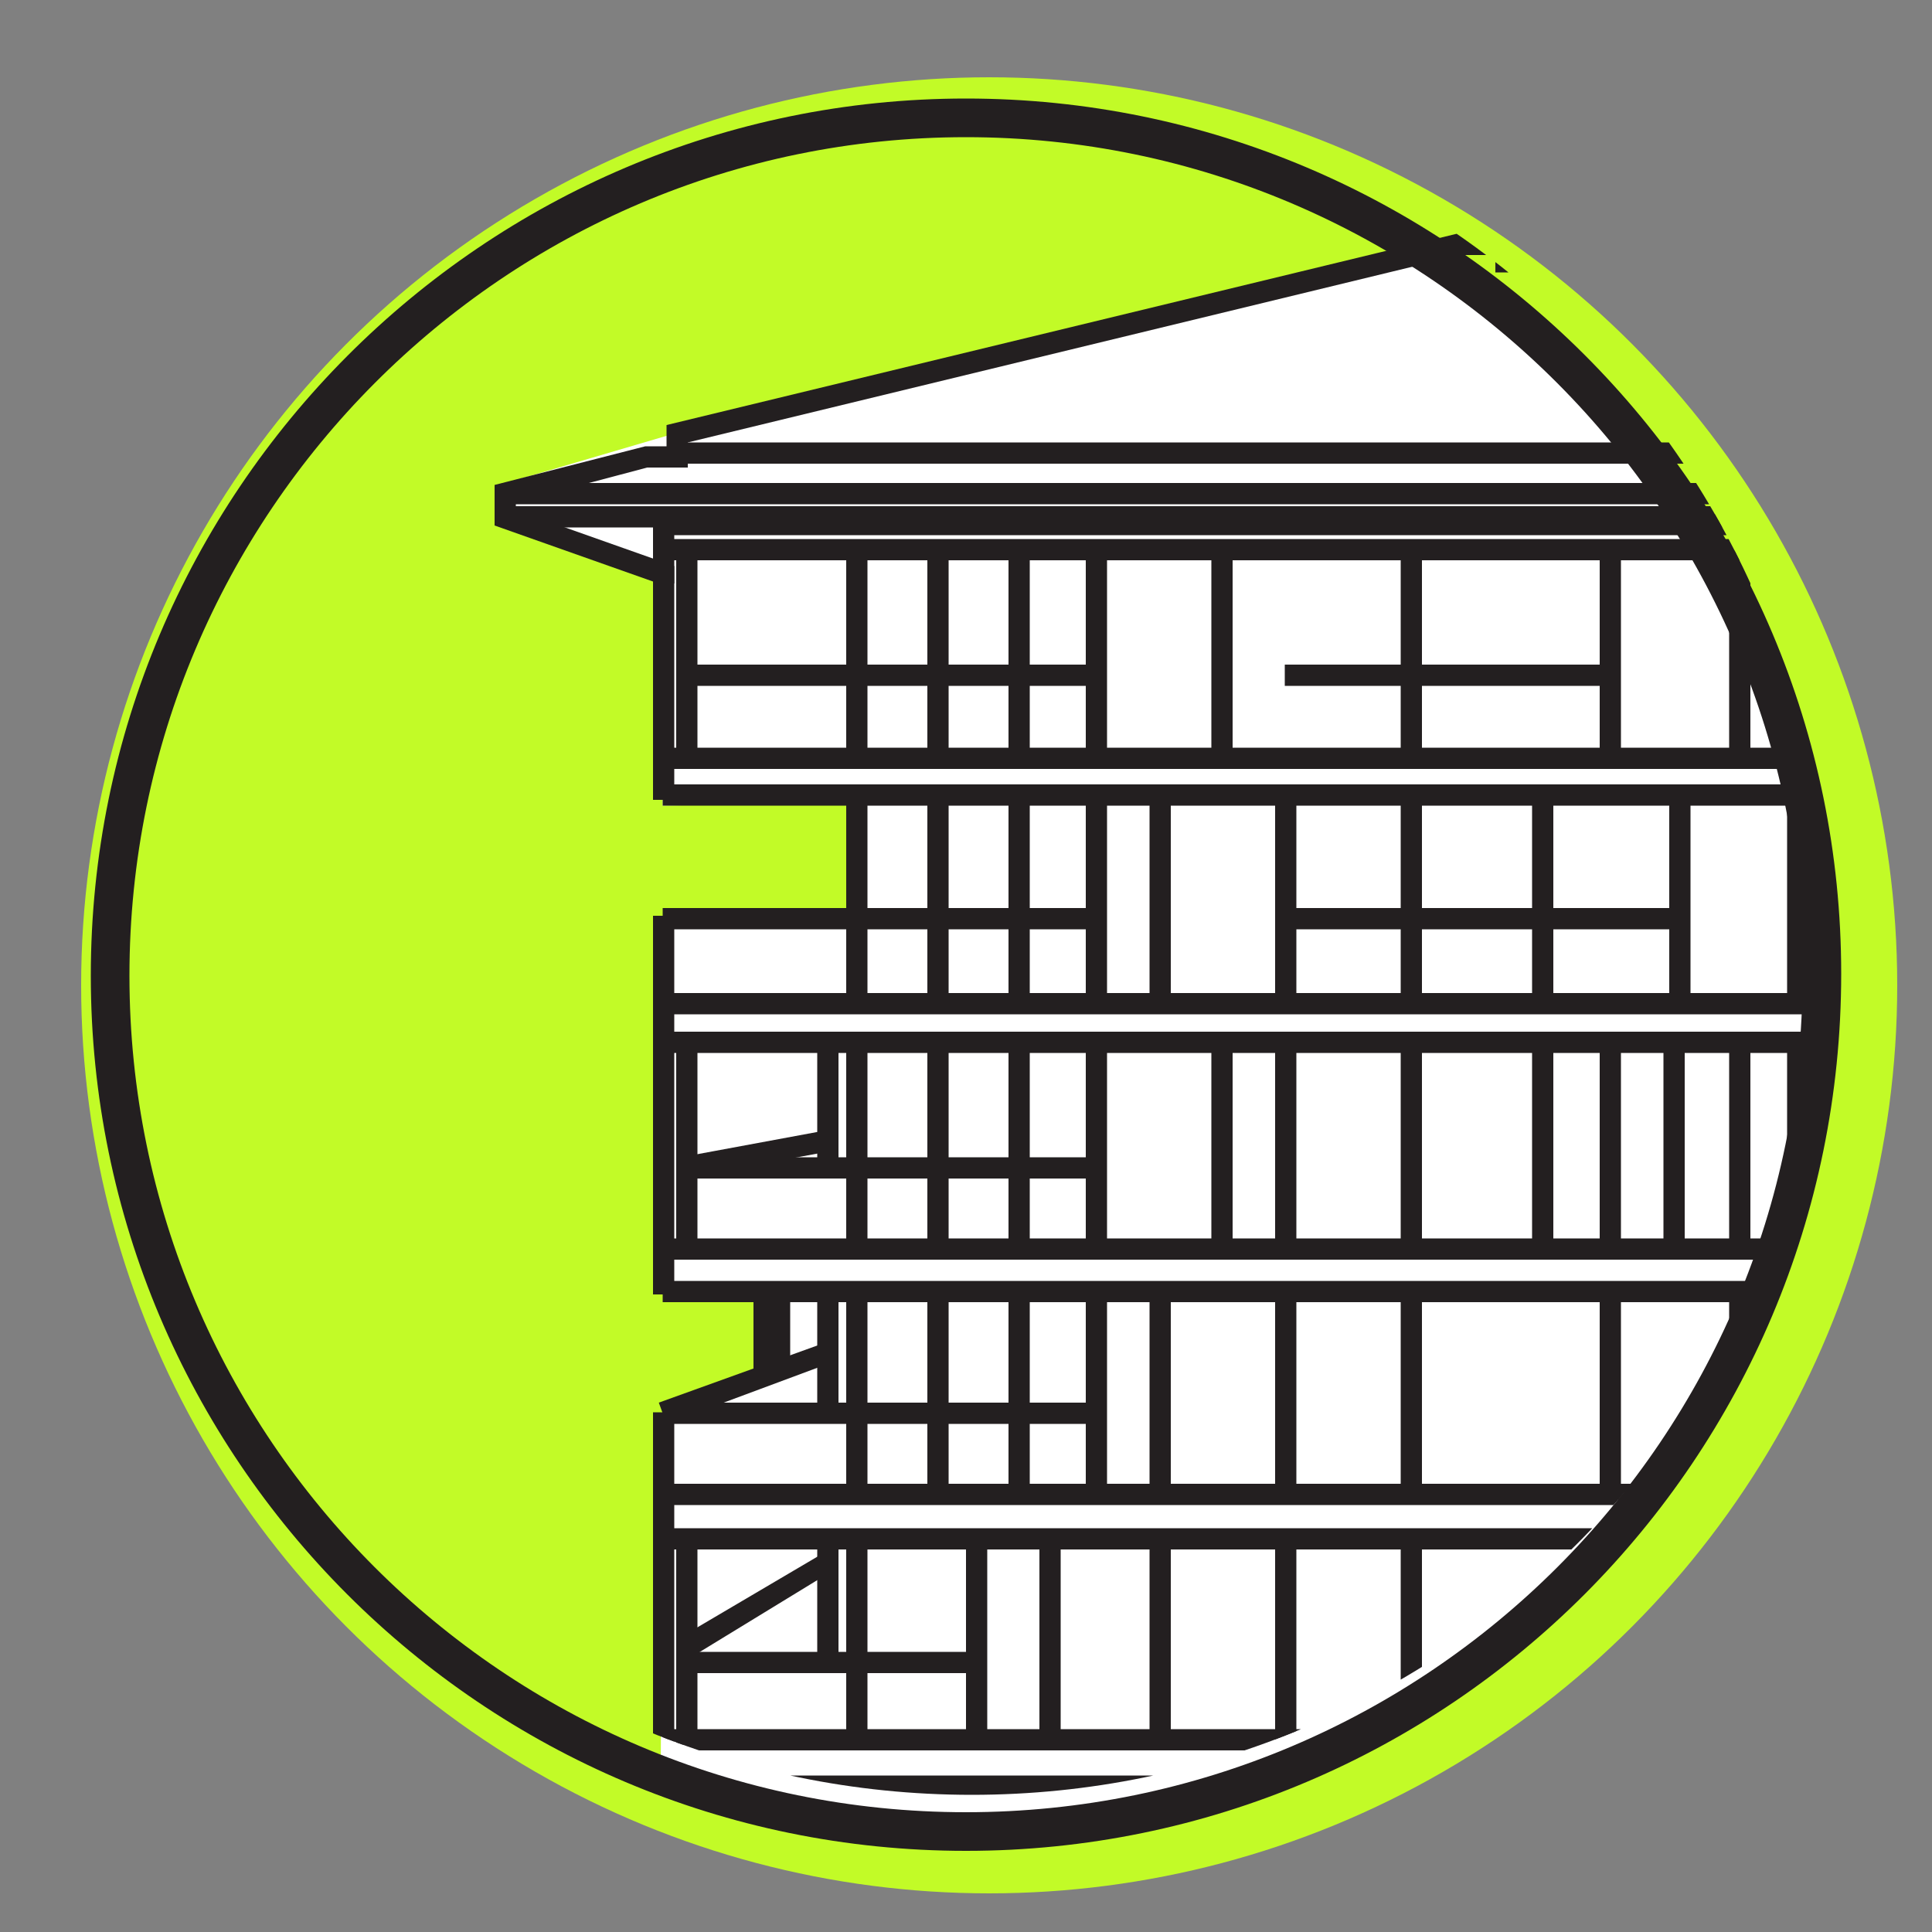 <svg class="image img-fluid" version="1.1" id="Layer_1" xmlns="http://www.w3.org/2000/svg" xmlns:xlink="http://www.w3.org/1999/xlink" x="0px" y="0px" width="100px" height="100px" viewBox="0 0 100 100" enable-background="new 0 0 100 100" xml:space="preserve"><rect x="0" y="0" width="100" height="100" fill="#808080" stroke="none"/><circle fill="#C2FB27" cx="51.2" cy="51" r="47"></circle><g>	<polygon fill="#FFFFFF" points="34.2,91.5 34.3,72.6 39.8,71 39.8,66.8 34.3,66.3 34.4,47.5 44.1,47.3 44.4,41.5 34.3,41.7 		34.3,29.9 26.2,27.3 26.2,25 36.4,22 73.7,13.3 81.8,19.3 87.8,27.5 93.3,40.5 94.8,51.1 93,62.8 87.7,72.9 80.4,83 69.1,90.7 		55.3,94.4 42,94.3 	"></polygon>	<path fill="#231F20" d="M50,95.8c-25,0-45.3-20.3-45.3-45.3C4.7,25.5,25,5.1,50,5.1s45.3,20.3,45.3,45.3C95.3,75.5,75,95.8,50,95.8		z M50,7.1C26.1,7.1,6.7,26.6,6.7,50.5S26.1,93.8,50,93.8s43.3-19.4,43.3-43.3S73.9,7.1,50,7.1z"></path>	<g>		<g>			<defs>				<path id="SVGID_1_" d="M6,48.5C6,73,25.8,92.9,50.3,92.9S94.6,73,94.6,48.6c0-24.5-19.9-44.3-44.3-44.3C25.8,4.2,6,24.1,6,48.5"></path>			</defs>			<clipPath id="SVGID_00000148645478232839126340000010234822970650899856_">				<use xlink:href="#SVGID_1_" overflow="visible"></use>			</clipPath>							<rect x="33.8" y="73.1" clip-path="url(#SVGID_00000148645478232839126340000010234822970650899856_)" fill="#231F20" width="1.1" height="19.3"></rect>		</g>		<g>			<defs>				<path id="SVGID_00000003806097322502441510000012838123026850873014_" d="M6,48.5C6,73,25.8,92.9,50.3,92.9S94.6,73,94.6,48.6					c0-24.5-19.9-44.3-44.3-44.3C25.8,4.2,6,24.1,6,48.5"></path>			</defs>			<clipPath id="SVGID_00000034082367078849613440000010557372531486371467_">				<use xlink:href="#SVGID_00000003806097322502441510000012838123026850873014_" overflow="visible"></use>			</clipPath>							<rect x="33.8" y="47.4" clip-path="url(#SVGID_00000034082367078849613440000010557372531486371467_)" fill="#231F20" width="1.1" height="19.6"></rect>		</g>		<g>			<defs>				<path id="SVGID_00000045612620417892339400000003571716311432805509_" d="M6,48.5C6,73,25.8,92.9,50.3,92.9S94.6,73,94.6,48.6					c0-24.5-19.9-44.3-44.3-44.3C25.8,4.2,6,24.1,6,48.5"></path>			</defs>			<clipPath id="SVGID_00000075862969145020860040000004905053162774065841_">				<use xlink:href="#SVGID_00000045612620417892339400000003571716311432805509_" overflow="visible"></use>			</clipPath>			<polygon clip-path="url(#SVGID_00000075862969145020860040000004905053162774065841_)" fill="#231F20" points="34.9,41.4 				33.8,41.4 33.8,30.1 25.6,27.2 25.6,25.1 33.4,23.1 34.5,23.1 34.5,22 75.4,12.1 78.5,12.1 78.5,12.9 93.9,12.9 93.9,14.1 				77.4,14.1 77.4,13.2 75.6,13.2 35.6,22.9 35.6,24.2 33.5,24.2 26.7,26 26.7,26.4 34.9,29.3 			"></polygon>		</g>		<g>			<defs>				<path id="SVGID_00000150807778415149461680000007163249722908465059_" d="M6,48.5C6,73,25.8,92.9,50.3,92.9S94.6,73,94.6,48.6					c0-24.5-19.9-44.3-44.3-44.3C25.8,4.2,6,24.1,6,48.5"></path>			</defs>			<clipPath id="SVGID_00000119103213102555414610000007338635738648547253_">				<use xlink:href="#SVGID_00000150807778415149461680000007163249722908465059_" overflow="visible"></use>			</clipPath>							<rect x="34.3" y="38.7" clip-path="url(#SVGID_00000119103213102555414610000007338635738648547253_)" fill="#231F20" width="59.6" height="1.1"></rect>		</g>		<g>			<defs>				<path id="SVGID_00000003067726751993325950000003615171678302751140_" d="M6,48.5C6,73,25.8,92.9,50.3,92.9S94.6,73,94.6,48.6					c0-24.5-19.9-44.3-44.3-44.3C25.8,4.2,6,24.1,6,48.5"></path>			</defs>			<clipPath id="SVGID_00000087403436766004007830000016810515439456412343_">				<use xlink:href="#SVGID_00000003067726751993325950000003615171678302751140_" overflow="visible"></use>			</clipPath>			<polygon clip-path="url(#SVGID_00000087403436766004007830000016810515439456412343_)" fill="#231F20" points="34.9,30.2 				33.8,30.2 33.8,27.9 93.9,27.9 93.9,29 34.9,29 			"></polygon>		</g>		<g>			<defs>				<path id="SVGID_00000111913450270123964800000018308595700114882215_" d="M6,48.5C6,73,25.8,92.9,50.3,92.9S94.6,73,94.6,48.6					c0-24.5-19.9-44.3-44.3-44.3C25.8,4.2,6,24.1,6,48.5"></path>			</defs>			<clipPath id="SVGID_00000138539949978554161850000013694120463929150095_">				<use xlink:href="#SVGID_00000111913450270123964800000018308595700114882215_" overflow="visible"></use>			</clipPath>							<rect x="34.3" y="40.6" clip-path="url(#SVGID_00000138539949978554161850000013694120463929150095_)" fill="#231F20" width="59.6" height="1.1"></rect>		</g>		<g>			<defs>				<path id="SVGID_00000076587946508546602910000014147916716319852681_" d="M6,48.5C6,73,25.8,92.9,50.3,92.9S94.6,73,94.6,48.6					c0-24.5-19.9-44.3-44.3-44.3C25.8,4.2,6,24.1,6,48.5"></path>			</defs>			<clipPath id="SVGID_00000029038101349434476540000007161603167765532821_">				<use xlink:href="#SVGID_00000076587946508546602910000014147916716319852681_" overflow="visible"></use>			</clipPath>							<rect x="34.3" y="51.4" clip-path="url(#SVGID_00000029038101349434476540000007161603167765532821_)" fill="#231F20" width="59.6" height="1.1"></rect>		</g>		<g>			<defs>				<path id="SVGID_00000159437433988983036830000011275179868577865882_" d="M6,48.5C6,73,25.8,92.9,50.3,92.9S94.6,73,94.6,48.6					c0-24.5-19.9-44.3-44.3-44.3C25.8,4.2,6,24.1,6,48.5"></path>			</defs>			<clipPath id="SVGID_00000071550404847763971830000006599015270984889490_">				<use xlink:href="#SVGID_00000159437433988983036830000011275179868577865882_" overflow="visible"></use>			</clipPath>							<rect x="34.3" y="53.4" clip-path="url(#SVGID_00000071550404847763971830000006599015270984889490_)" fill="#231F20" width="59.6" height="1.1"></rect>		</g>		<g>			<defs>				<path id="SVGID_00000073723229703774689740000000483747547457287562_" d="M6,48.5C6,73,25.8,92.9,50.3,92.9S94.6,73,94.6,48.6					c0-24.5-19.9-44.3-44.3-44.3C25.8,4.2,6,24.1,6,48.5"></path>			</defs>			<clipPath id="SVGID_00000168075539598776986770000001282786144646095769_">				<use xlink:href="#SVGID_00000073723229703774689740000000483747547457287562_" overflow="visible"></use>			</clipPath>							<rect x="34.3" y="64.1" clip-path="url(#SVGID_00000168075539598776986770000001282786144646095769_)" fill="#231F20" width="59.6" height="1.1"></rect>		</g>		<g>			<defs>				<path id="SVGID_00000065037141018178536820000017173914174467270304_" d="M6,48.5C6,73,25.8,92.9,50.3,92.9S94.6,73,94.6,48.6					c0-24.5-19.9-44.3-44.3-44.3C25.8,4.2,6,24.1,6,48.5"></path>			</defs>			<clipPath id="SVGID_00000177449774791158399920000009117747906235508913_">				<use xlink:href="#SVGID_00000065037141018178536820000017173914174467270304_" overflow="visible"></use>			</clipPath>							<rect x="34.3" y="66.3" clip-path="url(#SVGID_00000177449774791158399920000009117747906235508913_)" fill="#231F20" width="59.6" height="1.1"></rect>		</g>		<g>			<defs>				<path id="SVGID_00000142133629184052761820000014037675713500289722_" d="M6,48.5C6,73,25.8,92.9,50.3,92.9S94.6,73,94.6,48.6					c0-24.5-19.9-44.3-44.3-44.3C25.8,4.2,6,24.1,6,48.5"></path>			</defs>			<clipPath id="SVGID_00000064314002644031730800000015950578774762740864_">				<use xlink:href="#SVGID_00000142133629184052761820000014037675713500289722_" overflow="visible"></use>			</clipPath>							<rect x="34.3" y="76.8" clip-path="url(#SVGID_00000064314002644031730800000015950578774762740864_)" fill="#231F20" width="59.6" height="1.1"></rect>		</g>		<g>			<defs>				<path id="SVGID_00000097470332395266078710000010237365531408158390_" d="M6,48.5C6,73,25.8,92.9,50.3,92.9S94.6,73,94.6,48.6					c0-24.5-19.9-44.3-44.3-44.3C25.8,4.2,6,24.1,6,48.5"></path>			</defs>			<clipPath id="SVGID_00000037693821934391529700000003904200839790710687_">				<use xlink:href="#SVGID_00000097470332395266078710000010237365531408158390_" overflow="visible"></use>			</clipPath>							<rect x="34.3" y="79.1" clip-path="url(#SVGID_00000037693821934391529700000003904200839790710687_)" fill="#231F20" width="59.6" height="1.1"></rect>		</g>		<g>			<defs>				<path id="SVGID_00000158729377984044274300000018380805553347473549_" d="M6,48.5C6,73,25.8,92.9,50.3,92.9S94.6,73,94.6,48.6					c0-24.5-19.9-44.3-44.3-44.3C25.8,4.2,6,24.1,6,48.5"></path>			</defs>			<clipPath id="SVGID_00000029009240422129029760000000406822837679069868_">				<use xlink:href="#SVGID_00000158729377984044274300000018380805553347473549_" overflow="visible"></use>			</clipPath>							<rect x="34.3" y="89.5" clip-path="url(#SVGID_00000029009240422129029760000000406822837679069868_)" fill="#231F20" width="59.6" height="1.1"></rect>		</g>		<g>			<defs>				<path id="SVGID_00000086657010524048436580000002701970170166848917_" d="M6,48.5C6,73,25.8,92.9,50.3,92.9S94.6,73,94.6,48.6					c0-24.5-19.9-44.3-44.3-44.3C25.8,4.2,6,24.1,6,48.5"></path>			</defs>			<clipPath id="SVGID_00000131347679329877929100000010925124486716528541_">				<use xlink:href="#SVGID_00000086657010524048436580000002701970170166848917_" overflow="visible"></use>			</clipPath>							<rect x="34.3" y="91.9" clip-path="url(#SVGID_00000131347679329877929100000010925124486716528541_)" fill="#231F20" width="59.6" height="1.1"></rect>		</g>		<g>			<defs>				<path id="SVGID_00000077299832708242146950000008044367376757529530_" d="M6,48.5C6,73,25.8,92.9,50.3,92.9S94.6,73,94.6,48.6					c0-24.5-19.9-44.3-44.3-44.3C25.8,4.2,6,24.1,6,48.5"></path>			</defs>			<clipPath id="SVGID_00000099623389622661681300000001674802120704058761_">				<use xlink:href="#SVGID_00000077299832708242146950000008044367376757529530_" overflow="visible"></use>			</clipPath>							<rect x="43.8" y="28.5" clip-path="url(#SVGID_00000099623389622661681300000001674802120704058761_)" fill="#231F20" width="1.1" height="10.8"></rect>		</g>		<g>			<defs>				<path id="SVGID_00000137094015152368280390000002398903999265835650_" d="M6,48.5C6,73,25.8,92.9,50.3,92.9S94.6,73,94.6,48.6					c0-24.5-19.9-44.3-44.3-44.3C25.8,4.2,6,24.1,6,48.5"></path>			</defs>			<clipPath id="SVGID_00000082331106954889041900000005094039485757564596_">				<use xlink:href="#SVGID_00000137094015152368280390000002398903999265835650_" overflow="visible"></use>			</clipPath>							<rect x="43.8" y="41.2" clip-path="url(#SVGID_00000082331106954889041900000005094039485757564596_)" fill="#231F20" width="1.1" height="10.8"></rect>		</g>		<g>			<defs>				<path id="SVGID_00000183943335773800499110000011047226521354344383_" d="M6,48.5C6,73,25.8,92.9,50.3,92.9S94.6,73,94.6,48.6					c0-24.5-19.9-44.3-44.3-44.3C25.8,4.2,6,24.1,6,48.5"></path>			</defs>			<clipPath id="SVGID_00000183232980753568412790000007411162592598630555_">				<use xlink:href="#SVGID_00000183943335773800499110000011047226521354344383_" overflow="visible"></use>			</clipPath>							<rect x="43.8" y="54" clip-path="url(#SVGID_00000183232980753568412790000007411162592598630555_)" fill="#231F20" width="1.1" height="10.8"></rect>		</g>		<g>			<defs>				<path id="SVGID_00000153689690932980223460000001596753250260577175_" d="M6,48.5C6,73,25.8,92.9,50.3,92.9S94.6,73,94.6,48.6					c0-24.5-19.9-44.3-44.3-44.3C25.8,4.2,6,24.1,6,48.5"></path>			</defs>			<clipPath id="SVGID_00000150082198723771693190000000902674989802645416_">				<use xlink:href="#SVGID_00000153689690932980223460000001596753250260577175_" overflow="visible"></use>			</clipPath>							<rect x="35" y="54" clip-path="url(#SVGID_00000150082198723771693190000000902674989802645416_)" fill="#231F20" width="1.1" height="10.8"></rect>		</g>		<g>			<defs>				<path id="SVGID_00000114074734630040126340000018275787496723732626_" d="M6,48.5C6,73,25.8,92.9,50.3,92.9S94.6,73,94.6,48.6					c0-24.5-19.9-44.3-44.3-44.3C25.8,4.2,6,24.1,6,48.5"></path>			</defs>			<clipPath id="SVGID_00000043418800474616495980000003725457079335247000_">				<use xlink:href="#SVGID_00000114074734630040126340000018275787496723732626_" overflow="visible"></use>			</clipPath>							<rect x="35" y="79.5" clip-path="url(#SVGID_00000043418800474616495980000003725457079335247000_)" fill="#231F20" width="1.1" height="10.8"></rect>		</g>		<g>			<defs>				<path id="SVGID_00000170280426653837366920000008557180719695666360_" d="M6,48.5C6,73,25.8,92.9,50.3,92.9S94.6,73,94.6,48.6					c0-24.5-19.9-44.3-44.3-44.3C25.8,4.2,6,24.1,6,48.5"></path>			</defs>			<clipPath id="SVGID_00000106147470171967897110000010132930311645885114_">				<use xlink:href="#SVGID_00000170280426653837366920000008557180719695666360_" overflow="visible"></use>			</clipPath>							<rect x="35" y="28.5" clip-path="url(#SVGID_00000106147470171967897110000010132930311645885114_)" fill="#231F20" width="1.1" height="10.8"></rect>		</g>		<g>			<defs>				<path id="SVGID_00000053523814583837630140000000875417302155004082_" d="M6,48.5C6,73,25.8,92.9,50.3,92.9S94.6,73,94.6,48.6					c0-24.5-19.9-44.3-44.3-44.3C25.8,4.2,6,24.1,6,48.5"></path>			</defs>			<clipPath id="SVGID_00000027605288922096585350000003200938452164503468_">				<use xlink:href="#SVGID_00000053523814583837630140000000875417302155004082_" overflow="visible"></use>			</clipPath>							<rect x="43.8" y="66.8" clip-path="url(#SVGID_00000027605288922096585350000003200938452164503468_)" fill="#231F20" width="1.1" height="10.8"></rect>		</g>		<g>			<defs>				<path id="SVGID_00000050658307745258989800000017547699395691175343_" d="M6,48.5C6,73,25.8,92.9,50.3,92.9S94.6,73,94.6,48.6					c0-24.5-19.9-44.3-44.3-44.3C25.8,4.2,6,24.1,6,48.5"></path>			</defs>			<clipPath id="SVGID_00000005951585311743431360000013862879871745898901_">				<use xlink:href="#SVGID_00000050658307745258989800000017547699395691175343_" overflow="visible"></use>			</clipPath>							<rect x="43.8" y="79.5" clip-path="url(#SVGID_00000005951585311743431360000013862879871745898901_)" fill="#231F20" width="1.1" height="10.8"></rect>		</g>		<g>			<defs>				<path id="SVGID_00000121278186903496048960000007984090857332539053_" d="M6,48.5C6,73,25.8,92.9,50.3,92.9S94.6,73,94.6,48.6					c0-24.5-19.9-44.3-44.3-44.3C25.8,4.2,6,24.1,6,48.5"></path>			</defs>			<clipPath id="SVGID_00000109715623980118061420000013165784676961321895_">				<use xlink:href="#SVGID_00000121278186903496048960000007984090857332539053_" overflow="visible"></use>			</clipPath>							<rect x="56.2" y="28.5" clip-path="url(#SVGID_00000109715623980118061420000013165784676961321895_)" fill="#231F20" width="1.1" height="10.8"></rect>		</g>		<g>			<defs>				<path id="SVGID_00000179647897748039410140000014443768573872177565_" d="M6,48.5C6,73,25.8,92.9,50.3,92.9S94.6,73,94.6,48.6					c0-24.5-19.9-44.3-44.3-44.3C25.8,4.2,6,24.1,6,48.5"></path>			</defs>			<clipPath id="SVGID_00000158000249589236465640000017218565608736461243_">				<use xlink:href="#SVGID_00000179647897748039410140000014443768573872177565_" overflow="visible"></use>			</clipPath>							<rect x="56.2" y="41.2" clip-path="url(#SVGID_00000158000249589236465640000017218565608736461243_)" fill="#231F20" width="1.1" height="10.8"></rect>		</g>		<g>			<defs>				<path id="SVGID_00000086678878126917936720000000102413838287148200_" d="M6,48.5C6,73,25.8,92.9,50.3,92.9S94.6,73,94.6,48.6					c0-24.5-19.9-44.3-44.3-44.3C25.8,4.2,6,24.1,6,48.5"></path>			</defs>			<clipPath id="SVGID_00000097466641848680583590000000372144266870303397_">				<use xlink:href="#SVGID_00000086678878126917936720000000102413838287148200_" overflow="visible"></use>			</clipPath>							<rect x="56.2" y="54" clip-path="url(#SVGID_00000097466641848680583590000000372144266870303397_)" fill="#231F20" width="1.1" height="10.8"></rect>		</g>		<g>			<defs>				<path id="SVGID_00000149348877696324873220000005063487078068513431_" d="M6,48.5C6,73,25.8,92.9,50.3,92.9S94.6,73,94.6,48.6					c0-24.5-19.9-44.3-44.3-44.3C25.8,4.2,6,24.1,6,48.5"></path>			</defs>			<clipPath id="SVGID_00000167354666438820792530000001556453706555959734_">				<use xlink:href="#SVGID_00000149348877696324873220000005063487078068513431_" overflow="visible"></use>			</clipPath>							<rect x="56.2" y="66.8" clip-path="url(#SVGID_00000167354666438820792530000001556453706555959734_)" fill="#231F20" width="1.1" height="10.8"></rect>		</g>		<g>			<defs>				<path id="SVGID_00000143596219923034471210000001273904737205985461_" d="M6,48.5C6,73,25.8,92.9,50.3,92.9S94.6,73,94.6,48.6					c0-24.5-19.9-44.3-44.3-44.3C25.8,4.2,6,24.1,6,48.5"></path>			</defs>			<clipPath id="SVGID_00000121277040885157696170000000409090687450400179_">				<use xlink:href="#SVGID_00000143596219923034471210000001273904737205985461_" overflow="visible"></use>			</clipPath>							<rect x="50" y="79.5" clip-path="url(#SVGID_00000121277040885157696170000000409090687450400179_)" fill="#231F20" width="1.1" height="10.8"></rect>		</g>		<g>			<defs>				<path id="SVGID_00000085951401267524284810000001350182269433584046_" d="M6,48.5C6,73,25.8,92.9,50.3,92.9S94.6,73,94.6,48.6					c0-24.5-19.9-44.3-44.3-44.3C25.8,4.2,6,24.1,6,48.5"></path>			</defs>			<clipPath id="SVGID_00000090284770509844821020000018335535518605511089_">				<use xlink:href="#SVGID_00000085951401267524284810000001350182269433584046_" overflow="visible"></use>			</clipPath>							<rect x="53.8" y="79.5" clip-path="url(#SVGID_00000090284770509844821020000018335535518605511089_)" fill="#231F20" width="1.1" height="10.8"></rect>		</g>		<g>			<defs>				<path id="SVGID_00000126287866435580477310000001315716048532159416_" d="M6,48.5C6,73,25.8,92.9,50.3,92.9S94.6,73,94.6,48.6					c0-24.5-19.9-44.3-44.3-44.3C25.8,4.2,6,24.1,6,48.5"></path>			</defs>			<clipPath id="SVGID_00000049923889393411761670000000050885779595601576_">				<use xlink:href="#SVGID_00000126287866435580477310000001315716048532159416_" overflow="visible"></use>			</clipPath>							<rect x="62.7" y="28.5" clip-path="url(#SVGID_00000049923889393411761670000000050885779595601576_)" fill="#231F20" width="1.1" height="10.8"></rect>		</g>		<g>			<defs>				<path id="SVGID_00000128479346706273370060000000036056355582956955_" d="M6,48.5C6,73,25.8,92.9,50.3,92.9S94.6,73,94.6,48.6					c0-24.5-19.9-44.3-44.3-44.3C25.8,4.2,6,24.1,6,48.5"></path>			</defs>			<clipPath id="SVGID_00000000906233207120159190000008487342004541479351_">				<use xlink:href="#SVGID_00000128479346706273370060000000036056355582956955_" overflow="visible"></use>			</clipPath>							<rect x="59.5" y="41.2" clip-path="url(#SVGID_00000000906233207120159190000008487342004541479351_)" fill="#231F20" width="1.1" height="10.8"></rect>		</g>		<g>			<defs>				<path id="SVGID_00000055696873290334018920000010882711493802611596_" d="M6,48.5C6,73,25.8,92.9,50.3,92.9S94.6,73,94.6,48.6					c0-24.5-19.9-44.3-44.3-44.3C25.8,4.2,6,24.1,6,48.5"></path>			</defs>			<clipPath id="SVGID_00000072263316845527371290000007865187292183939220_">				<use xlink:href="#SVGID_00000055696873290334018920000010882711493802611596_" overflow="visible"></use>			</clipPath>							<rect x="52.2" y="41.2" clip-path="url(#SVGID_00000072263316845527371290000007865187292183939220_)" fill="#231F20" width="1.1" height="10.8"></rect>		</g>		<g>			<defs>				<path id="SVGID_00000111184975515761507710000000402728229112179077_" d="M6,48.5C6,73,25.8,92.9,50.3,92.9S94.6,73,94.6,48.6					c0-24.5-19.9-44.3-44.3-44.3C25.8,4.2,6,24.1,6,48.5"></path>			</defs>			<clipPath id="SVGID_00000029750875091452313300000008643918862567195017_">				<use xlink:href="#SVGID_00000111184975515761507710000000402728229112179077_" overflow="visible"></use>			</clipPath>							<rect x="48" y="41.2" clip-path="url(#SVGID_00000029750875091452313300000008643918862567195017_)" fill="#231F20" width="1.1" height="10.8"></rect>		</g>		<g>			<defs>				<path id="SVGID_00000106848925762046521400000000656714992600255117_" d="M6,48.5C6,73,25.8,92.9,50.3,92.9S94.6,73,94.6,48.6					c0-24.5-19.9-44.3-44.3-44.3C25.8,4.2,6,24.1,6,48.5"></path>			</defs>			<clipPath id="SVGID_00000051386008149905295860000017368683508306063277_">				<use xlink:href="#SVGID_00000106848925762046521400000000656714992600255117_" overflow="visible"></use>			</clipPath>							<rect x="52.2" y="28.5" clip-path="url(#SVGID_00000051386008149905295860000017368683508306063277_)" fill="#231F20" width="1.1" height="10.8"></rect>		</g>		<g>			<defs>				<path id="SVGID_00000075843715921472955710000016370792130357660810_" d="M6,48.5C6,73,25.8,92.9,50.3,92.9S94.6,73,94.6,48.6					c0-24.5-19.9-44.3-44.3-44.3C25.8,4.2,6,24.1,6,48.5"></path>			</defs>			<clipPath id="SVGID_00000128444035880634243080000010949851782750312079_">				<use xlink:href="#SVGID_00000075843715921472955710000016370792130357660810_" overflow="visible"></use>			</clipPath>							<rect x="48" y="28.5" clip-path="url(#SVGID_00000128444035880634243080000010949851782750312079_)" fill="#231F20" width="1.1" height="10.8"></rect>		</g>		<g>			<defs>				<path id="SVGID_00000053505249752108778950000001446343505503350462_" d="M6,48.5C6,73,25.8,92.9,50.3,92.9S94.6,73,94.6,48.6					c0-24.5-19.9-44.3-44.3-44.3C25.8,4.2,6,24.1,6,48.5"></path>			</defs>			<clipPath id="SVGID_00000135676628430662775320000000462499961929039249_">				<use xlink:href="#SVGID_00000053505249752108778950000001446343505503350462_" overflow="visible"></use>			</clipPath>							<rect x="52.2" y="54" clip-path="url(#SVGID_00000135676628430662775320000000462499961929039249_)" fill="#231F20" width="1.1" height="10.8"></rect>		</g>		<g>			<defs>				<path id="SVGID_00000073678896250960509700000009352484803539727750_" d="M6,48.5C6,73,25.8,92.9,50.3,92.9S94.6,73,94.6,48.6					c0-24.5-19.9-44.3-44.3-44.3C25.8,4.2,6,24.1,6,48.5"></path>			</defs>			<clipPath id="SVGID_00000181767253007338154150000001542048271630811550_">				<use xlink:href="#SVGID_00000073678896250960509700000009352484803539727750_" overflow="visible"></use>			</clipPath>							<rect x="48" y="54" clip-path="url(#SVGID_00000181767253007338154150000001542048271630811550_)" fill="#231F20" width="1.1" height="10.8"></rect>		</g>		<g>			<defs>				<path id="SVGID_00000155843013786314566080000011520504794913828245_" d="M6,48.5C6,73,25.8,92.9,50.3,92.9S94.6,73,94.6,48.6					c0-24.5-19.9-44.3-44.3-44.3C25.8,4.2,6,24.1,6,48.5"></path>			</defs>			<clipPath id="SVGID_00000006687112384690170040000008894368581260201632_">				<use xlink:href="#SVGID_00000155843013786314566080000011520504794913828245_" overflow="visible"></use>			</clipPath>							<rect x="52.2" y="66.8" clip-path="url(#SVGID_00000006687112384690170040000008894368581260201632_)" fill="#231F20" width="1.1" height="10.8"></rect>		</g>		<g>			<defs>				<path id="SVGID_00000162325915229930795180000012326990634868003754_" d="M6,48.5C6,73,25.8,92.9,50.3,92.9S94.6,73,94.6,48.6					c0-24.5-19.9-44.3-44.3-44.3C25.8,4.2,6,24.1,6,48.5"></path>			</defs>			<clipPath id="SVGID_00000162352052102158537400000016163720983360197815_">				<use xlink:href="#SVGID_00000162325915229930795180000012326990634868003754_" overflow="visible"></use>			</clipPath>							<rect x="48" y="66.8" clip-path="url(#SVGID_00000162352052102158537400000016163720983360197815_)" fill="#231F20" width="1.1" height="10.8"></rect>		</g>		<g>			<defs>				<path id="SVGID_00000129172208579114123710000001283549177031011986_" d="M6,48.5C6,73,25.8,92.9,50.3,92.9S94.6,73,94.6,48.6					c0-24.5-19.9-44.3-44.3-44.3C25.8,4.2,6,24.1,6,48.5"></path>			</defs>			<clipPath id="SVGID_00000037656581128351271020000017501609041509103033_">				<use xlink:href="#SVGID_00000129172208579114123710000001283549177031011986_" overflow="visible"></use>			</clipPath>							<rect x="66" y="41.2" clip-path="url(#SVGID_00000037656581128351271020000017501609041509103033_)" fill="#231F20" width="1.1" height="10.8"></rect>		</g>		<g>			<defs>				<path id="SVGID_00000139278963094589457510000005436347948529678470_" d="M6,48.5C6,73,25.8,92.9,50.3,92.9S94.6,73,94.6,48.6					c0-24.5-19.9-44.3-44.3-44.3C25.8,4.2,6,24.1,6,48.5"></path>			</defs>			<clipPath id="SVGID_00000043439293835743178090000002434187428161443756_">				<use xlink:href="#SVGID_00000139278963094589457510000005436347948529678470_" overflow="visible"></use>			</clipPath>							<rect x="62.7" y="54" clip-path="url(#SVGID_00000043439293835743178090000002434187428161443756_)" fill="#231F20" width="1.1" height="10.8"></rect>		</g>		<g>			<defs>				<path id="SVGID_00000167381855773700223800000010493792319510337673_" d="M6,48.5C6,73,25.8,92.9,50.3,92.9S94.6,73,94.6,48.6					c0-24.5-19.9-44.3-44.3-44.3C25.8,4.2,6,24.1,6,48.5"></path>			</defs>			<clipPath id="SVGID_00000057141271057343652540000015122234106106720660_">				<use xlink:href="#SVGID_00000167381855773700223800000010493792319510337673_" overflow="visible"></use>			</clipPath>							<rect x="66" y="54" clip-path="url(#SVGID_00000057141271057343652540000015122234106106720660_)" fill="#231F20" width="1.1" height="10.8"></rect>		</g>		<g>			<defs>				<path id="SVGID_00000147938942618887655490000003716329882593954216_" d="M6,48.5C6,73,25.8,92.9,50.3,92.9S94.6,73,94.6,48.6					c0-24.5-19.9-44.3-44.3-44.3C25.8,4.2,6,24.1,6,48.5"></path>			</defs>			<clipPath id="SVGID_00000180345591744725233880000007477633625720412801_">				<use xlink:href="#SVGID_00000147938942618887655490000003716329882593954216_" overflow="visible"></use>			</clipPath>							<rect x="79.3" y="54" clip-path="url(#SVGID_00000180345591744725233880000007477633625720412801_)" fill="#231F20" width="1.1" height="10.8"></rect>		</g>		<g>			<defs>				<path id="SVGID_00000113331993754881910340000009355453404262951585_" d="M6,48.5C6,73,25.8,92.9,50.3,92.9S94.6,73,94.6,48.6					c0-24.5-19.9-44.3-44.3-44.3C25.8,4.2,6,24.1,6,48.5"></path>			</defs>			<clipPath id="SVGID_00000145030706664757041500000016385206631506503057_">				<use xlink:href="#SVGID_00000113331993754881910340000009355453404262951585_" overflow="visible"></use>			</clipPath>							<rect x="86.1" y="54" clip-path="url(#SVGID_00000145030706664757041500000016385206631506503057_)" fill="#231F20" width="1.1" height="10.8"></rect>		</g>		<g>			<defs>				<path id="SVGID_00000178905144776903101080000000471388377113954444_" d="M6,48.5C6,73,25.8,92.9,50.3,92.9S94.6,73,94.6,48.6					c0-24.5-19.9-44.3-44.3-44.3C25.8,4.2,6,24.1,6,48.5"></path>			</defs>			<clipPath id="SVGID_00000179622191768736361520000006956211836689560719_">				<use xlink:href="#SVGID_00000178905144776903101080000000471388377113954444_" overflow="visible"></use>			</clipPath>							<rect x="92.5" y="54" clip-path="url(#SVGID_00000179622191768736361520000006956211836689560719_)" fill="#231F20" width="1.1" height="10.8"></rect>		</g>		<g>			<defs>				<path id="SVGID_00000028285850310408770310000001858975049781681057_" d="M6,48.5C6,73,25.8,92.9,50.3,92.9S94.6,73,94.6,48.6					c0-24.5-19.9-44.3-44.3-44.3C25.8,4.2,6,24.1,6,48.5"></path>			</defs>			<clipPath id="SVGID_00000080927598824615842150000015739408276181644439_">				<use xlink:href="#SVGID_00000028285850310408770310000001858975049781681057_" overflow="visible"></use>			</clipPath>							<rect x="59.5" y="66.8" clip-path="url(#SVGID_00000080927598824615842150000015739408276181644439_)" fill="#231F20" width="1.1" height="10.8"></rect>		</g>		<g>			<defs>				<path id="SVGID_00000101820349621942757330000006879008764908148649_" d="M6,48.5C6,73,25.8,92.9,50.3,92.9S94.6,73,94.6,48.6					c0-24.5-19.9-44.3-44.3-44.3C25.8,4.2,6,24.1,6,48.5"></path>			</defs>			<clipPath id="SVGID_00000168094429884410449790000011610591378631350668_">				<use xlink:href="#SVGID_00000101820349621942757330000006879008764908148649_" overflow="visible"></use>			</clipPath>							<rect x="66" y="66.8" clip-path="url(#SVGID_00000168094429884410449790000011610591378631350668_)" fill="#231F20" width="1.1" height="10.8"></rect>		</g>		<g>			<defs>				<path id="SVGID_00000073694496774616291760000017978930406803993506_" d="M6,48.5C6,73,25.8,92.9,50.3,92.9S94.6,73,94.6,48.6					c0-24.5-19.9-44.3-44.3-44.3C25.8,4.2,6,24.1,6,48.5"></path>			</defs>			<clipPath id="SVGID_00000142152625108330732680000010278380958984043662_">				<use xlink:href="#SVGID_00000073694496774616291760000017978930406803993506_" overflow="visible"></use>			</clipPath>							<rect x="59.5" y="79.5" clip-path="url(#SVGID_00000142152625108330732680000010278380958984043662_)" fill="#231F20" width="1.1" height="10.8"></rect>		</g>		<g>			<defs>				<path id="SVGID_00000013894474332725376200000011801420965439558291_" d="M6,48.5C6,73,25.8,92.9,50.3,92.9S94.6,73,94.6,48.6					c0-24.5-19.9-44.3-44.3-44.3C25.8,4.2,6,24.1,6,48.5"></path>			</defs>			<clipPath id="SVGID_00000132085796146188358590000016671834706277284736_">				<use xlink:href="#SVGID_00000013894474332725376200000011801420965439558291_" overflow="visible"></use>			</clipPath>							<rect x="66" y="79.5" clip-path="url(#SVGID_00000132085796146188358590000016671834706277284736_)" fill="#231F20" width="1.1" height="10.8"></rect>		</g>		<g>			<defs>				<path id="SVGID_00000005974290520142302420000011207429637526517687_" d="M6,48.5C6,73,25.8,92.9,50.3,92.9S94.6,73,94.6,48.6					c0-24.5-19.9-44.3-44.3-44.3C25.8,4.2,6,24.1,6,48.5"></path>			</defs>			<clipPath id="SVGID_00000167396078244235908460000008475692266477653641_">				<use xlink:href="#SVGID_00000005974290520142302420000011207429637526517687_" overflow="visible"></use>			</clipPath>							<rect x="72.5" y="28.5" clip-path="url(#SVGID_00000167396078244235908460000008475692266477653641_)" fill="#231F20" width="1.1" height="10.8"></rect>		</g>		<g>			<defs>				<path id="SVGID_00000023273339712019771450000003832008106162084755_" d="M6,48.5C6,73,25.8,92.9,50.3,92.9S94.6,73,94.6,48.6					c0-24.5-19.9-44.3-44.3-44.3C25.8,4.2,6,24.1,6,48.5"></path>			</defs>			<clipPath id="SVGID_00000025401554738340629250000002298910476845419953_">				<use xlink:href="#SVGID_00000023273339712019771450000003832008106162084755_" overflow="visible"></use>			</clipPath>							<rect x="72.5" y="41.2" clip-path="url(#SVGID_00000025401554738340629250000002298910476845419953_)" fill="#231F20" width="1.1" height="10.8"></rect>		</g>		<g>			<defs>				<path id="SVGID_00000178913576531555556360000008873731987267383983_" d="M6,48.5C6,73,25.8,92.9,50.3,92.9S94.6,73,94.6,48.6					c0-24.5-19.9-44.3-44.3-44.3C25.8,4.2,6,24.1,6,48.5"></path>			</defs>			<clipPath id="SVGID_00000023976392407865892160000015859791028825650862_">				<use xlink:href="#SVGID_00000178913576531555556360000008873731987267383983_" overflow="visible"></use>			</clipPath>							<rect x="72.5" y="54" clip-path="url(#SVGID_00000023976392407865892160000015859791028825650862_)" fill="#231F20" width="1.1" height="10.8"></rect>		</g>		<g>			<defs>				<path id="SVGID_00000023998704802365703540000010446244567239906211_" d="M6,48.5C6,73,25.8,92.9,50.3,92.9S94.6,73,94.6,48.6					c0-24.5-19.9-44.3-44.3-44.3C25.8,4.2,6,24.1,6,48.5"></path>			</defs>			<clipPath id="SVGID_00000155850813014800384160000005628619912202893222_">				<use xlink:href="#SVGID_00000023998704802365703540000010446244567239906211_" overflow="visible"></use>			</clipPath>							<rect x="72.5" y="66.8" clip-path="url(#SVGID_00000155850813014800384160000005628619912202893222_)" fill="#231F20" width="1.1" height="10.8"></rect>		</g>		<g>			<defs>				<path id="SVGID_00000166672992120631344030000005781708038740418494_" d="M6,48.5C6,73,25.8,92.9,50.3,92.9S94.6,73,94.6,48.6					c0-24.5-19.9-44.3-44.3-44.3C25.8,4.2,6,24.1,6,48.5"></path>			</defs>			<clipPath id="SVGID_00000081612518244917016710000007402984186325355432_">				<use xlink:href="#SVGID_00000166672992120631344030000005781708038740418494_" overflow="visible"></use>			</clipPath>							<rect x="72.5" y="79.5" clip-path="url(#SVGID_00000081612518244917016710000007402984186325355432_)" fill="#231F20" width="1.1" height="10.8"></rect>		</g>		<g>			<defs>				<path id="SVGID_00000182503488917139936600000001165710947174566330_" d="M6,48.5C6,73,25.8,92.9,50.3,92.9S94.6,73,94.6,48.6					c0-24.5-19.9-44.3-44.3-44.3C25.8,4.2,6,24.1,6,48.5"></path>			</defs>			<clipPath id="SVGID_00000093156674473467704260000013125099394991083660_">				<use xlink:href="#SVGID_00000182503488917139936600000001165710947174566330_" overflow="visible"></use>			</clipPath>							<rect x="82.8" y="28.5" clip-path="url(#SVGID_00000093156674473467704260000013125099394991083660_)" fill="#231F20" width="1.1" height="10.8"></rect>		</g>		<g>			<defs>				<path id="SVGID_00000029044971036333366760000017531700338168948378_" d="M6,48.5C6,73,25.8,92.9,50.3,92.9S94.6,73,94.6,48.6					c0-24.5-19.9-44.3-44.3-44.3C25.8,4.2,6,24.1,6,48.5"></path>			</defs>			<clipPath id="SVGID_00000078737848669353885540000004657189226345177488_">				<use xlink:href="#SVGID_00000029044971036333366760000017531700338168948378_" overflow="visible"></use>			</clipPath>							<rect x="79.3" y="41.2" clip-path="url(#SVGID_00000078737848669353885540000004657189226345177488_)" fill="#231F20" width="1.1" height="10.8"></rect>		</g>		<g>			<defs>				<path id="SVGID_00000124148857047623248260000002531542060500017286_" d="M6,48.5C6,73,25.8,92.9,50.3,92.9S94.6,73,94.6,48.6					c0-24.5-19.9-44.3-44.3-44.3C25.8,4.2,6,24.1,6,48.5"></path>			</defs>			<clipPath id="SVGID_00000157273545293985470410000002515293397804534950_">				<use xlink:href="#SVGID_00000124148857047623248260000002531542060500017286_" overflow="visible"></use>			</clipPath>							<rect x="82.8" y="54" clip-path="url(#SVGID_00000157273545293985470410000002515293397804534950_)" fill="#231F20" width="1.1" height="10.8"></rect>		</g>		<g>			<defs>				<path id="SVGID_00000070832097510647144760000006767086470481927865_" d="M6,48.5C6,73,25.8,92.9,50.3,92.9S94.6,73,94.6,48.6					c0-24.5-19.9-44.3-44.3-44.3C25.8,4.2,6,24.1,6,48.5"></path>			</defs>			<clipPath id="SVGID_00000081619496679002234400000014940759354531297936_">				<use xlink:href="#SVGID_00000070832097510647144760000006767086470481927865_" overflow="visible"></use>			</clipPath>							<rect x="82.8" y="66.8" clip-path="url(#SVGID_00000081619496679002234400000014940759354531297936_)" fill="#231F20" width="1.1" height="10.8"></rect>		</g>		<g>			<defs>				<path id="SVGID_00000121253986701595790190000006464802413859609989_" d="M6,48.5C6,73,25.8,92.9,50.3,92.9S94.6,73,94.6,48.6					c0-24.5-19.9-44.3-44.3-44.3C25.8,4.2,6,24.1,6,48.5"></path>			</defs>			<clipPath id="SVGID_00000150780998342210466200000004342693068175777962_">				<use xlink:href="#SVGID_00000121253986701595790190000006464802413859609989_" overflow="visible"></use>			</clipPath>							<rect x="82.8" y="79.5" clip-path="url(#SVGID_00000150780998342210466200000004342693068175777962_)" fill="#231F20" width="1.1" height="10.8"></rect>		</g>		<g>			<defs>				<path id="SVGID_00000065032901473933987640000014545319014347739558_" d="M6,48.5C6,73,25.8,92.9,50.3,92.9S94.6,73,94.6,48.6					c0-24.5-19.9-44.3-44.3-44.3C25.8,4.2,6,24.1,6,48.5"></path>			</defs>			<clipPath id="SVGID_00000013179357806317565090000001045754183099267206_">				<use xlink:href="#SVGID_00000065032901473933987640000014545319014347739558_" overflow="visible"></use>			</clipPath>							<rect x="89.5" y="28.5" clip-path="url(#SVGID_00000013179357806317565090000001045754183099267206_)" fill="#231F20" width="1.1" height="10.8"></rect>		</g>		<g>			<defs>				<path id="SVGID_00000085960114699833606960000015466836967715716282_" d="M6,48.5C6,73,25.8,92.9,50.3,92.9S94.6,73,94.6,48.6					c0-24.5-19.9-44.3-44.3-44.3C25.8,4.2,6,24.1,6,48.5"></path>			</defs>			<clipPath id="SVGID_00000083072752012649250540000012178949164378417055_">				<use xlink:href="#SVGID_00000085960114699833606960000015466836967715716282_" overflow="visible"></use>			</clipPath>							<rect x="86.4" y="41.2" clip-path="url(#SVGID_00000083072752012649250540000012178949164378417055_)" fill="#231F20" width="1.1" height="10.8"></rect>		</g>		<g>			<defs>				<path id="SVGID_00000135676354185587699140000004800190664898692235_" d="M6,48.5C6,73,25.8,92.9,50.3,92.9S94.6,73,94.6,48.6					c0-24.5-19.9-44.3-44.3-44.3C25.8,4.2,6,24.1,6,48.5"></path>			</defs>			<clipPath id="SVGID_00000091719756404154232600000004080181153538737296_">				<use xlink:href="#SVGID_00000135676354185587699140000004800190664898692235_" overflow="visible"></use>			</clipPath>							<rect x="92.5" y="41.2" clip-path="url(#SVGID_00000091719756404154232600000004080181153538737296_)" fill="#231F20" width="1.1" height="10.8"></rect>		</g>		<g>			<defs>				<path id="SVGID_00000161590904206125377530000012921352292399018673_" d="M6,48.5C6,73,25.8,92.9,50.3,92.9S94.6,73,94.6,48.6					c0-24.5-19.9-44.3-44.3-44.3C25.8,4.2,6,24.1,6,48.5"></path>			</defs>			<clipPath id="SVGID_00000111186169092516043950000010573176113863543194_">				<use xlink:href="#SVGID_00000161590904206125377530000012921352292399018673_" overflow="visible"></use>			</clipPath>							<rect x="89.5" y="54" clip-path="url(#SVGID_00000111186169092516043950000010573176113863543194_)" fill="#231F20" width="1.1" height="10.8"></rect>		</g>		<g>			<defs>				<path id="SVGID_00000085928887083097077990000004950229571327487365_" d="M6,48.5C6,73,25.8,92.9,50.3,92.9S94.6,73,94.6,48.6					c0-24.5-19.9-44.3-44.3-44.3C25.8,4.2,6,24.1,6,48.5"></path>			</defs>			<clipPath id="SVGID_00000166655524549753811030000005721071055973980050_">				<use xlink:href="#SVGID_00000085928887083097077990000004950229571327487365_" overflow="visible"></use>			</clipPath>							<rect x="89.5" y="66.8" clip-path="url(#SVGID_00000166655524549753811030000005721071055973980050_)" fill="#231F20" width="1.1" height="10.8"></rect>		</g>		<g>			<defs>				<path id="SVGID_00000044896346974332883220000003898315556020282245_" d="M6,48.5C6,73,25.8,92.9,50.3,92.9S94.6,73,94.6,48.6					c0-24.5-19.9-44.3-44.3-44.3C25.8,4.2,6,24.1,6,48.5"></path>			</defs>			<clipPath id="SVGID_00000180360586975426824310000001778966801864139445_">				<use xlink:href="#SVGID_00000044896346974332883220000003898315556020282245_" overflow="visible"></use>			</clipPath>							<rect x="89.5" y="79.5" clip-path="url(#SVGID_00000180360586975426824310000001778966801864139445_)" fill="#231F20" width="1.1" height="10.8"></rect>		</g>		<g>			<defs>				<path id="SVGID_00000029004750289193179450000001236830329444336275_" d="M6,48.5C6,73,25.8,92.9,50.3,92.9S94.6,73,94.6,48.6					c0-24.5-19.9-44.3-44.3-44.3C25.8,4.2,6,24.1,6,48.5"></path>			</defs>			<clipPath id="SVGID_00000017511276741854872900000001265976453569904786_">				<use xlink:href="#SVGID_00000029004750289193179450000001236830329444336275_" overflow="visible"></use>			</clipPath>							<rect x="26.2" y="26.2" clip-path="url(#SVGID_00000017511276741854872900000001265976453569904786_)" fill="#231F20" width="67.7" height="1.1"></rect>		</g>		<g>			<defs>				<path id="SVGID_00000169520080074899464060000010914638914364892805_" d="M6,48.5C6,73,25.8,92.9,50.3,92.9S94.6,73,94.6,48.6					c0-24.5-19.9-44.3-44.3-44.3C25.8,4.2,6,24.1,6,48.5"></path>			</defs>			<clipPath id="SVGID_00000066485596030188349350000009366635154801450431_">				<use xlink:href="#SVGID_00000169520080074899464060000010914638914364892805_" overflow="visible"></use>			</clipPath>			<polygon clip-path="url(#SVGID_00000066485596030188349350000009366635154801450431_)" fill="#231F20" points="34.9,28.9 				33.8,28.9 33.8,26.6 93.9,26.6 93.9,27.7 34.9,27.7 			"></polygon>		</g>		<g>			<defs>				<path id="SVGID_00000160166771829835892710000018291894874032011148_" d="M6,48.5C6,73,25.8,92.9,50.3,92.9S94.6,73,94.6,48.6					c0-24.5-19.9-44.3-44.3-44.3C25.8,4.2,6,24.1,6,48.5"></path>			</defs>			<clipPath id="SVGID_00000081640506728061958310000010419498359735059075_">				<use xlink:href="#SVGID_00000160166771829835892710000018291894874032011148_" overflow="visible"></use>			</clipPath>							<rect x="26.2" y="25" clip-path="url(#SVGID_00000081640506728061958310000010419498359735059075_)" fill="#231F20" width="67.7" height="1.1"></rect>		</g>		<g>			<defs>				<path id="SVGID_00000176012128022416201730000004013771139743630750_" d="M6,48.5C6,73,25.8,92.9,50.3,92.9S94.6,73,94.6,48.6					c0-24.5-19.9-44.3-44.3-44.3C25.8,4.2,6,24.1,6,48.5"></path>			</defs>			<clipPath id="SVGID_00000037679756450130209020000017098214156313742000_">				<use xlink:href="#SVGID_00000176012128022416201730000004013771139743630750_" overflow="visible"></use>			</clipPath>							<rect x="35" y="22.9" clip-path="url(#SVGID_00000037679756450130209020000017098214156313742000_)" fill="#231F20" width="58.8" height="1.1"></rect>		</g>		<g>			<defs>				<path id="SVGID_00000149346879396424136880000003928599459545667514_" d="M6,48.5C6,73,25.8,92.9,50.3,92.9S94.6,73,94.6,48.6					c0-24.5-19.9-44.3-44.3-44.3C25.8,4.2,6,24.1,6,48.5"></path>			</defs>			<clipPath id="SVGID_00000031901829829343592500000018401363206022652844_">				<use xlink:href="#SVGID_00000149346879396424136880000003928599459545667514_" overflow="visible"></use>			</clipPath>							<rect x="35.5" y="34.4" clip-path="url(#SVGID_00000031901829829343592500000018401363206022652844_)" fill="#231F20" width="21.3" height="1.1"></rect>		</g>		<g>			<defs>				<path id="SVGID_00000134245264183096226070000013896094427765783986_" d="M6,48.5C6,73,25.8,92.9,50.3,92.9S94.6,73,94.6,48.6					c0-24.5-19.9-44.3-44.3-44.3C25.8,4.2,6,24.1,6,48.5"></path>			</defs>			<clipPath id="SVGID_00000155125285658834650210000009812279763448256934_">				<use xlink:href="#SVGID_00000134245264183096226070000013896094427765783986_" overflow="visible"></use>			</clipPath>							<rect x="66.5" y="34.4" clip-path="url(#SVGID_00000155125285658834650210000009812279763448256934_)" fill="#231F20" width="16.8" height="1.1"></rect>		</g>		<g>			<defs>				<path id="SVGID_00000012442070309631141570000002707824228337940900_" d="M6,48.5C6,73,25.8,92.9,50.3,92.9S94.6,73,94.6,48.6					c0-24.5-19.9-44.3-44.3-44.3C25.8,4.2,6,24.1,6,48.5"></path>			</defs>			<clipPath id="SVGID_00000083071509999574956700000014322608205827810745_">				<use xlink:href="#SVGID_00000012442070309631141570000002707824228337940900_" overflow="visible"></use>			</clipPath>							<rect x="34.3" y="47" clip-path="url(#SVGID_00000083071509999574956700000014322608205827810745_)" fill="#231F20" width="22.5" height="1.1"></rect>		</g>		<g>			<defs>				<path id="SVGID_00000132060547356553482720000003477862527543162789_" d="M6,48.5C6,73,25.8,92.9,50.3,92.9S94.6,73,94.6,48.6					c0-24.5-19.9-44.3-44.3-44.3C25.8,4.2,6,24.1,6,48.5"></path>			</defs>			<clipPath id="SVGID_00000145771239142254678530000013249205512061241764_">				<use xlink:href="#SVGID_00000132060547356553482720000003477862527543162789_" overflow="visible"></use>			</clipPath>							<rect x="66.5" y="47" clip-path="url(#SVGID_00000145771239142254678530000013249205512061241764_)" fill="#231F20" width="20.4" height="1.1"></rect>		</g>		<g>			<defs>				<path id="SVGID_00000030480588626123288740000016406169214317261453_" d="M6,48.5C6,73,25.8,92.9,50.3,92.9S94.6,73,94.6,48.6					c0-24.5-19.9-44.3-44.3-44.3C25.8,4.2,6,24.1,6,48.5"></path>			</defs>			<clipPath id="SVGID_00000145754016518094852420000001523840274986523045_">				<use xlink:href="#SVGID_00000030480588626123288740000016406169214317261453_" overflow="visible"></use>			</clipPath>			<polygon clip-path="url(#SVGID_00000145754016518094852420000001523840274986523045_)" fill="#231F20" points="34.5,73.7 				34.1,72.6 42.7,69.5 43.1,70.5 			"></polygon>		</g>		<g>			<defs>				<path id="SVGID_00000047047560279730524740000017791382005048149416_" d="M6,48.5C6,73,25.8,92.9,50.3,92.9S94.6,73,94.6,48.6					c0-24.5-19.9-44.3-44.3-44.3C25.8,4.2,6,24.1,6,48.5"></path>			</defs>			<clipPath id="SVGID_00000032639919765511917130000001376569786173018027_">				<use xlink:href="#SVGID_00000047047560279730524740000017791382005048149416_" overflow="visible"></use>			</clipPath>			<polygon clip-path="url(#SVGID_00000032639919765511917130000001376569786173018027_)" fill="#231F20" points="35.9,85.7 				35.3,84.7 42.6,80.4 43.1,81.3 			"></polygon>		</g>		<g>			<defs>				<path id="SVGID_00000091713422086889288840000016619595402595910291_" d="M6,48.5C6,73,25.8,92.9,50.3,92.9S94.6,73,94.6,48.6					c0-24.5-19.9-44.3-44.3-44.3C25.8,4.2,6,24.1,6,48.5"></path>			</defs>			<clipPath id="SVGID_00000058568716186755224800000016242161682738262913_">				<use xlink:href="#SVGID_00000091713422086889288840000016619595402595910291_" overflow="visible"></use>			</clipPath>							<rect x="39" y="66.8" clip-path="url(#SVGID_00000058568716186755224800000016242161682738262913_)" fill="#231F20" width="1.1" height="4.4"></rect>		</g>		<g>			<defs>				<path id="SVGID_00000053528234268543628820000013207173528294064793_" d="M6,48.5C6,73,25.8,92.9,50.3,92.9S94.6,73,94.6,48.6					c0-24.5-19.9-44.3-44.3-44.3C25.8,4.2,6,24.1,6,48.5"></path>			</defs>			<clipPath id="SVGID_00000003812396629292585870000016656667184805498754_">				<use xlink:href="#SVGID_00000053528234268543628820000013207173528294064793_" overflow="visible"></use>			</clipPath>							<rect x="39.8" y="66.8" clip-path="url(#SVGID_00000003812396629292585870000016656667184805498754_)" fill="#231F20" width="1.1" height="4.2"></rect>		</g>		<g>			<defs>				<path id="SVGID_00000070817221867183992020000015835653502860816007_" d="M6,48.5C6,73,25.8,92.9,50.3,92.9S94.6,73,94.6,48.6					c0-24.5-19.9-44.3-44.3-44.3C25.8,4.2,6,24.1,6,48.5"></path>			</defs>			<clipPath id="SVGID_00000029010258817908529730000000762435946788511641_">				<use xlink:href="#SVGID_00000070817221867183992020000015835653502860816007_" overflow="visible"></use>			</clipPath>							<rect x="35.5" y="59.9" clip-path="url(#SVGID_00000029010258817908529730000000762435946788511641_)" fill="#231F20" width="21.3" height="1.1"></rect>		</g>		<g>			<defs>				<path id="SVGID_00000168822829402444642170000009863396962049812880_" d="M6,48.5C6,73,25.8,92.9,50.3,92.9S94.6,73,94.6,48.6					c0-24.5-19.9-44.3-44.3-44.3C25.8,4.2,6,24.1,6,48.5"></path>			</defs>			<clipPath id="SVGID_00000170259448814448438090000005411483019686330043_">				<use xlink:href="#SVGID_00000168822829402444642170000009863396962049812880_" overflow="visible"></use>			</clipPath>							<rect x="34.3" y="72.6" clip-path="url(#SVGID_00000170259448814448438090000005411483019686330043_)" fill="#231F20" width="22.5" height="1.1"></rect>		</g>		<g>			<defs>				<path id="SVGID_00000149361162922239855340000004627673030303944113_" d="M6,48.5C6,73,25.8,92.9,50.3,92.9S94.6,73,94.6,48.6					c0-24.5-19.9-44.3-44.3-44.3C25.8,4.2,6,24.1,6,48.5"></path>			</defs>			<clipPath id="SVGID_00000146464309756379321690000015279642153989776304_">				<use xlink:href="#SVGID_00000149361162922239855340000004627673030303944113_" overflow="visible"></use>			</clipPath>							<rect x="35.5" y="85.5" clip-path="url(#SVGID_00000146464309756379321690000015279642153989776304_)" fill="#231F20" width="15" height="1.1"></rect>		</g>		<g>			<defs>				<path id="SVGID_00000087405032164702651260000000424508723818491283_" d="M4.5,54.7C9,78.8,32,94.8,56.1,90.3					s39.9-27.6,35.5-51.6C87.2,14.6,64-1.2,40,3.2C15.9,7.6,0.1,30.7,4.5,54.7"></path>			</defs>			<clipPath id="SVGID_00000101807176264040901770000004951871494768087961_">				<use xlink:href="#SVGID_00000087405032164702651260000000424508723818491283_" overflow="visible"></use>			</clipPath>							<rect x="35.5" y="59.2" transform="matrix(0.983 -0.182 0.182 0.983 -10.214 8.126)" clip-path="url(#SVGID_00000101807176264040901770000004951871494768087961_)" fill="#231F20" width="7.4" height="1.1"></rect>		</g>		<g>			<defs>				<path id="SVGID_00000052814622375211033420000010501246075628104886_" d="M6,48.5C6,73,25.8,92.9,50.3,92.9S94.6,73,94.6,48.6					c0-24.5-19.9-44.3-44.3-44.3C25.8,4.2,6,24.1,6,48.5"></path>			</defs>			<clipPath id="SVGID_00000044887556187418200030000003004564861716780179_">				<use xlink:href="#SVGID_00000052814622375211033420000010501246075628104886_" overflow="visible"></use>			</clipPath>							<rect x="42.3" y="54" clip-path="url(#SVGID_00000044887556187418200030000003004564861716780179_)" fill="#231F20" width="1.1" height="6.5"></rect>		</g>		<g>			<defs>				<path id="SVGID_00000049916941682362508570000003308562266703373485_" d="M6,48.5C6,73,25.8,92.9,50.3,92.9S94.6,73,94.6,48.6					c0-24.5-19.9-44.3-44.3-44.3C25.8,4.2,6,24.1,6,48.5"></path>			</defs>			<clipPath id="SVGID_00000029757647519467623370000008038815480939965616_">				<use xlink:href="#SVGID_00000049916941682362508570000003308562266703373485_" overflow="visible"></use>			</clipPath>							<rect x="42.3" y="67" clip-path="url(#SVGID_00000029757647519467623370000008038815480939965616_)" fill="#231F20" width="1.1" height="6.1"></rect>		</g>		<g>			<defs>				<path id="SVGID_00000088820538599457988510000010926267837286696358_" d="M6,48.5C6,73,25.8,92.9,50.3,92.9S94.6,73,94.6,48.6					c0-24.5-19.9-44.3-44.3-44.3C25.8,4.2,6,24.1,6,48.5"></path>			</defs>			<clipPath id="SVGID_00000112602468872750625130000001192951274612405660_">				<use xlink:href="#SVGID_00000088820538599457988510000010926267837286696358_" overflow="visible"></use>			</clipPath>							<rect x="42.3" y="79.5" clip-path="url(#SVGID_00000112602468872750625130000001192951274612405660_)" fill="#231F20" width="1.1" height="6.5"></rect>		</g>	</g></g></svg>